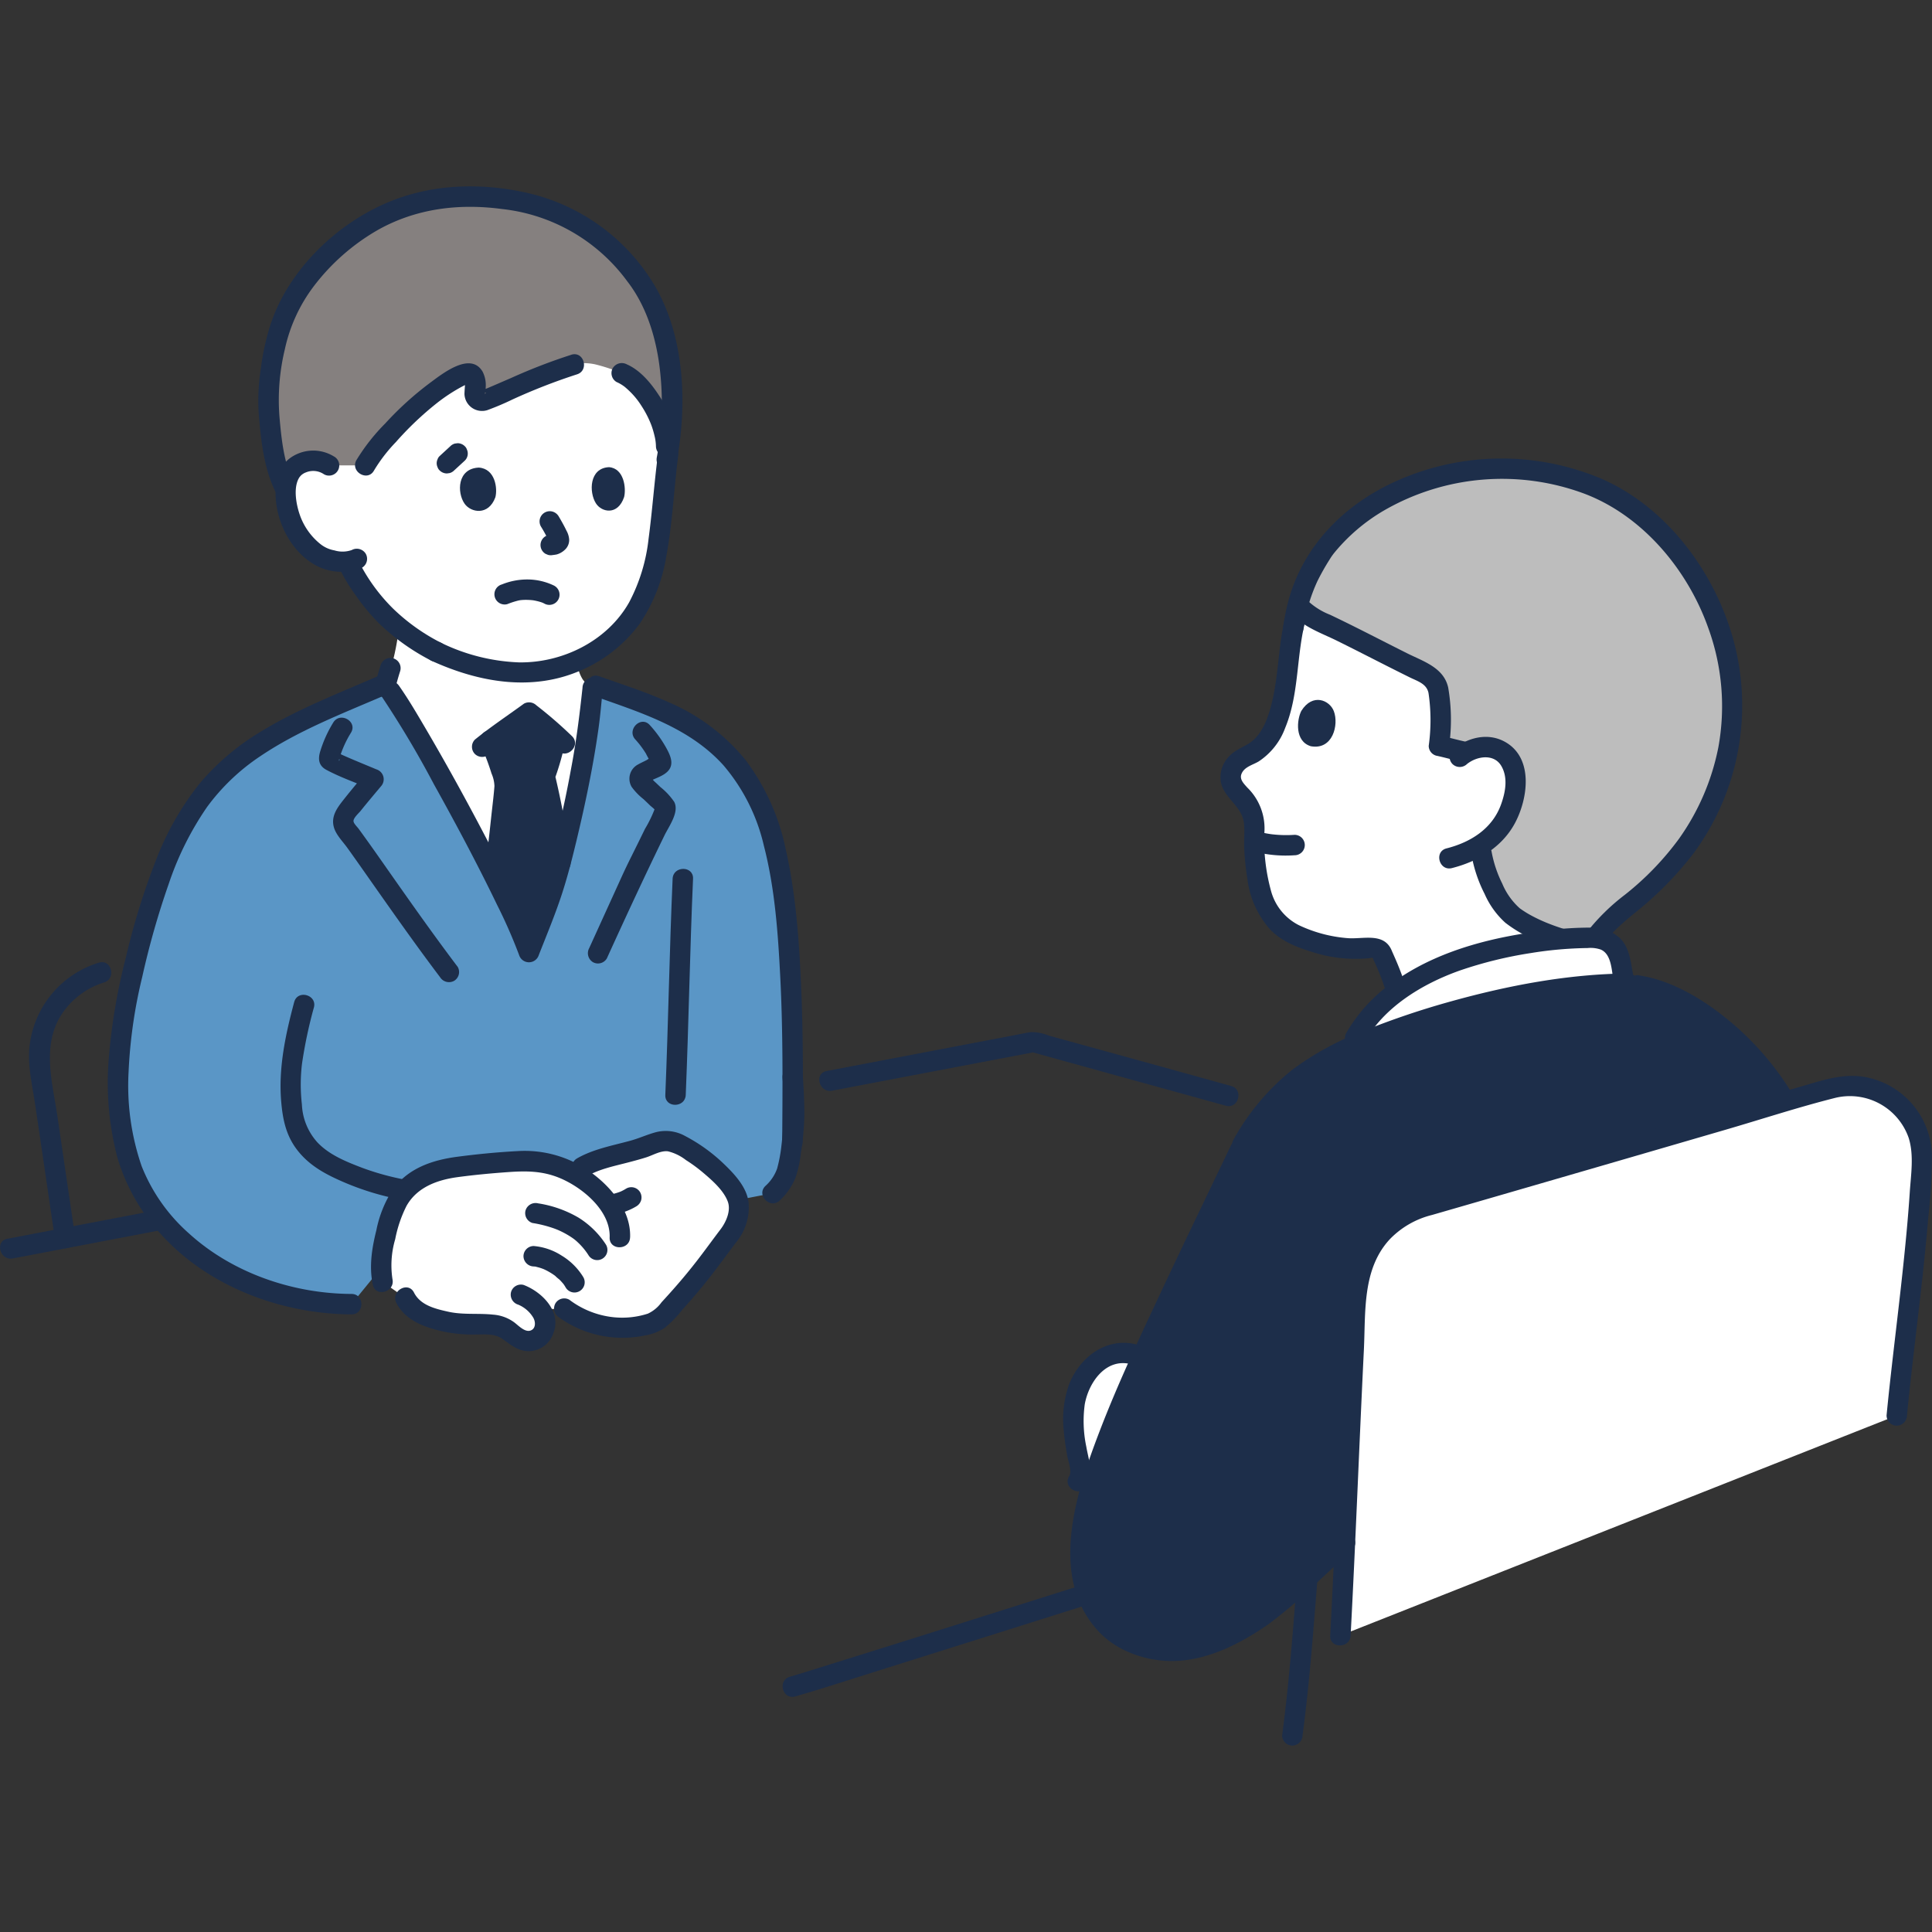<!DOCTYPE svg PUBLIC "-//W3C//DTD SVG 1.1//EN" "http://www.w3.org/Graphics/SVG/1.1/DTD/svg11.dtd">
<!-- Uploaded to: SVG Repo, www.svgrepo.com, Transformed by: SVG Repo Mixer Tools -->
<svg width="800px" height="800px" viewBox="0 -36.5 378.383 378.383" xmlns="http://www.w3.org/2000/svg" fill="#000000">
<rect x="0" y="-36.5" width="378.383" height="378.383" fill="#333333" stroke="none"/>
<g id="SVGRepo_bgCarrier" stroke-width="0"/>
<g id="SVGRepo_tracerCarrier" stroke-linecap="round" stroke-linejoin="round"/>
<g id="SVGRepo_iconCarrier">
<defs>
<style>.a{fill:#ffffff;}.b{fill:#bdbdbd;}.c{fill:#1d2e4a;}.d{fill:#1d2e4a;}.e{fill:#5a96c6;}.f{fill:#85807f;}.g{fill:none;}</style>
</defs>
<path class="a" d="M328.6,131.38a47.509,47.509,0,0,0,10.614-26.639,48.158,48.158,0,0,0-5.578-25.257c-9.477-17.387-21.7-21.423-29.31-23.138a48.551,48.551,0,0,0-22.146.481c-14.568,3.529-22.016,12.866-23.338,14.977a33.466,33.466,0,0,0-5.488,14.264,47.655,47.655,0,0,0-1.1,8.144c-.792,6.167-1.867,14.724-7.825,17.232a5.789,5.789,0,0,0-2.885,2.38c-1.657,2.945.86,4.587,2.329,6.522a9.52,9.52,0,0,1,1.757,4.224,59.037,59.037,0,0,0,.381,9.035,25.038,25.038,0,0,0,1.428,6.173,11.865,11.865,0,0,0,5.912,6.635c4.514,2.173,10.862,3.413,15.12,2.7a2.065,2.065,0,0,1,2.31,1.45,54.983,54.983,0,0,1,2.695,6.968l.088.3a46.881,46.881,0,0,1,14.317-6.988,85.767,85.767,0,0,1,24.016-3.668c.185,0,.368,0,.548.019,2.611-3.707,7.341-6.985,10.319-9.652A52.455,52.455,0,0,0,328.6,131.38Z"/>
<path class="b" d="M281.851,98.429a49.1,49.1,0,0,1-.036,11.14c.852.17,3.89.957,4.742,1.126l.611.121a6.7,6.7,0,0,1,2.852-.958,5.919,5.919,0,0,1,4.845,1.486c1.808,1.767,2.288,4.984,1.794,7.5a14.893,14.893,0,0,1-6.785,10.274c.172.9.311,1.614.311,1.614a25.921,25.921,0,0,0,5.018,11.1c2.494,2.827,9.26,5.367,13.427,6.3l2.839.677c2.2-4.38,7.894-8.227,11.3-11.276,6.112-5.476,15.3-16.426,16.447-32.8a48.158,48.158,0,0,0-5.578-25.257c-8.5-15.584-19.2-20.443-26.8-22.518-.88-.24-1.719-.442-2.508-.62a48.551,48.551,0,0,0-22.146.481c-14.568,3.529-22.016,12.866-23.338,14.977a34.186,34.186,0,0,0-4.655,10.187l.287.357a14.218,14.218,0,0,0,4.664,3.118c6.04,2.84,13.482,6.811,19.4,9.668a6.425,6.425,0,0,1,2.084,1.374,4.718,4.718,0,0,1,1.144,2.6,43.36,43.36,0,0,1,.049,10.457c.852.17,3.89.957,4.742,1.126"/>
<path class="c" d="M275.407,157a51.975,51.975,0,0,0-1.81-4.972q-.38-.9-.781-1.794c-.067-.148-.13-.3-.2-.444-.19-.38.277.668-.026-.076-1.5-3.68-5.6-2.229-8.67-2.479a27.241,27.241,0,0,1-9.554-2.547,10.62,10.62,0,0,1-5.382-6.51,37.956,37.956,0,0,1-1.386-11.259,11.156,11.156,0,0,0-3.313-9.172c-.669-.757-1.57-1.6-1.138-2.68.559-1.4,2.212-1.741,3.373-2.444a13.341,13.341,0,0,0,5.174-6.54c2.816-6.783,2.146-14.3,4.048-21.3.676-2.487-3.181-3.549-3.857-1.063-1.739,6.4-1.331,13.156-3.375,19.489-.752,2.328-1.945,4.765-4.138,6.038-1.451.843-2.878,1.372-3.966,2.742a5.773,5.773,0,0,0-1.272,4.8c.688,3.1,4.118,4.63,4.493,7.907.184,1.607-.031,3.341.052,4.966a54.432,54.432,0,0,0,.635,6.055,18.273,18.273,0,0,0,4.36,9.732c2.2,2.34,5.276,3.579,8.295,4.484a27.549,27.549,0,0,0,11.192,1.233c.794-.1.6-.276.923.475.151.343.312.683.464,1.025a46.8,46.8,0,0,1,2,5.4c.748,2.456,4.61,1.409,3.857-1.063Z"/>
<path class="c" d="M255.239,86.884a33.309,33.309,0,0,1,2.792-9.6,46.888,46.888,0,0,1,2.337-4.146c.159-.256.319-.51.491-.758.108-.154.6-.8.267-.373a36.039,36.039,0,0,1,10.024-8.583,46.22,46.22,0,0,1,39.1-3.254c11.41,4.3,20.247,14.854,24.293,26.257a44.762,44.762,0,0,1,2,23.42,46.326,46.326,0,0,1-7.717,17.929,56.517,56.517,0,0,1-10.62,10.986,41.237,41.237,0,0,0-7.185,7,12.151,12.151,0,0,0-2.428,8.072,44.636,44.636,0,0,0,.394,4.7,2.011,2.011,0,0,0,2.46,1.4,2.053,2.053,0,0,0,1.4-2.46,34.621,34.621,0,0,1-.267-4.631,5.467,5.467,0,0,1,.737-3.262c1.567-2.907,4.253-5.12,6.755-7.2a67.1,67.1,0,0,0,11.573-11.708,48.788,48.788,0,0,0,7.546-42.891c-3.827-12.838-13.017-25.031-25.481-30.492a50.307,50.307,0,0,0-40.84.7c-9.554,4.446-17.253,12.126-20.305,22.355a41.671,41.671,0,0,0-1.186,5.47,2.065,2.065,0,0,0,1.4,2.46,2.017,2.017,0,0,0,2.461-1.4Z"/>
<path class="c" d="M287.306,113.143c1.924-1.554,5.283-2.1,6.73.376,1.345,2.294.8,5.144-.044,7.5-1.714,4.791-5.954,7.435-10.694,8.641-2.494.633-1.437,4.492,1.063,3.857,5.079-1.291,9.8-4.072,12.337-8.8s3.7-12.66-1.827-15.859c-3.459-2-7.472-.9-10.394,1.458a2.012,2.012,0,0,0,0,2.828,2.047,2.047,0,0,0,2.829,0Z"/>
<path class="c" d="M254.861,102.735c-.876,1.713-1.33,5.947,1.863,6.915,4.315.784,5.51-4.213,4.513-6.856C260.421,100.63,257.083,99.166,254.861,102.735Z"/>
<path class="c" d="M288.256,131.266a26.953,26.953,0,0,0,2.512,7.319,16.519,16.519,0,0,0,4.057,5.639,25.585,25.585,0,0,0,6.44,3.617,42.153,42.153,0,0,0,6.834,2.225c2.506.573,3.576-3.283,1.063-3.857a41.491,41.491,0,0,1-6.194-1.962,29.614,29.614,0,0,1-2.862-1.334,20.249,20.249,0,0,1-2.453-1.518,13.375,13.375,0,0,1-3.432-4.829,23.337,23.337,0,0,1-2.108-6.363,2.015,2.015,0,0,0-2.46-1.4,2.047,2.047,0,0,0-1.4,2.46Z"/>
<path class="c" d="M246.026,130.383a24.759,24.759,0,0,0,7.517.62,2,2,0,1,0,0-4,24.1,24.1,0,0,1-4.978-.178l.531.071c-.674-.094-1.345-.211-2.007-.37a2,2,0,0,0-1.063,3.857Z"/>
<path class="c" d="M253.06,83.762c2.226,2.555,5.8,3.753,8.761,5.215,3.274,1.615,6.521,3.286,9.778,4.935q2.25,1.138,4.51,2.257c1.494.734,3.305,1.232,3.666,3.068a36.272,36.272,0,0,1,.04,10.332,2,2,0,0,0,1.468,1.929c1.591.332,3.152.794,4.743,1.126,2.512.523,3.586-3.331,1.063-3.857-1.59-.332-3.152-.794-4.742-1.126l1.468,1.928a37.216,37.216,0,0,0-.183-11.4c-.867-3.945-4.9-5.142-8.1-6.748-3.391-1.7-6.763-3.442-10.157-5.138q-2.425-1.212-4.874-2.38a13.594,13.594,0,0,1-4.616-2.973c-1.694-1.945-4.513.894-2.828,2.828Z"/>
<path class="c" d="M155.744,295.751c5.142-1.473,10.231-3.154,15.334-4.755q14.475-4.542,28.941-9.115l17.942-5.663c2.446-.772,1.4-4.635-1.063-3.857-18.66,5.889-37.308,11.814-55.992,17.626-2.072.645-4.14,1.309-6.226,1.907-2.47.707-1.42,4.568,1.064,3.857Z"/>
<path class="c" d="M254.23,270.26c-.905,11.054-1.655,22.117-3.122,33.115a2.01,2.01,0,0,0,2,2,2.051,2.051,0,0,0,2-2c1.467-11,2.217-22.061,3.122-33.115.21-2.565-3.791-2.552-4,0Z"/>
<path class="d" d="M299.614,158.118a115.6,115.6,0,0,1,18.75-1.96c1.27.185,2.277.329,2.277.329,3.4.486,8.28,2.766,9.728,3.573,7.873,4.392,14.627,11.691,19.208,19.229-22.268,6.48-50.588,14.737-70.8,20.568-7.744,2.234-12.675,9.317-13.112,17.364-.881,16.212-1.552,32.776-2.258,48.348-.2.183-12.545,12.02-16.159,14.423-5.937,3.915-12.42,7.352-19.264,6.759-2.2-.191-6.731-1.454-8.689-2.794a17.356,17.356,0,0,1-7.144-11.331c-1.718-9.8,1.842-19.731,5.426-29.036,5.2-13.5,19.333-42.381,25.949-56.249a41.8,41.8,0,0,1,19.832-18.19A162.587,162.587,0,0,1,299.614,158.118Z"/>
<path class="a" d="M109.471,133.512c-.636,2.325-1.256,4.363-1.824,5.931-1.505,4.147-2.432,6.447-4.051,10.57-4.047-11.355-21.885-43.7-27.177-51.2l-.963-1.614a5.275,5.275,0,0,0,.717-1.432,52.612,52.612,0,0,0,1.88-8.632l.106-.75a44.024,44.024,0,0,0,7.263,4.759,49.215,49.215,0,0,0,10.085,3.449c1.19.227,2.41.4,3.675.511a27.016,27.016,0,0,0,13.843-2.15c.059.524.095.835.095.835a7.191,7.191,0,0,0,.985,2.741,7.287,7.287,0,0,0,1.962,1.842l-.3,2.783C115.489,106.9,112.319,123.1,109.471,133.512Z"/>
<path class="a" d="M217.619,228.871a9.609,9.609,0,0,0-4.312,2.891,14.5,14.5,0,0,0-3.068,9.057,45.36,45.36,0,0,0,1.164,9.66,4,4,0,0,1-.272,3.139l2.583,1.088c1.074-3.771,2.467-7.491,3.863-11.116,1.446-3.752,3.581-8.692,6.052-14.167A7.271,7.271,0,0,0,217.619,228.871Z"/>
<path class="a" d="M107.909,29.414q-2.232-.18-4.755-.184c-32.336,0-38.721,25.421-38.721,25.421a5.326,5.326,0,0,0-3.846-.85,4.811,4.811,0,0,0-4,2.752c-1.164,2.562-.586,6.957.709,9.571a13.937,13.937,0,0,0,5.266,6.208,10.156,10.156,0,0,0,5.487,1.134c.248.515.406.846.406.846.6,1.259,2.029,3.464,2.029,3.464a44.609,44.609,0,0,0,4.957,6.208,43.061,43.061,0,0,0,9.978,7.155,49.215,49.215,0,0,0,10.085,3.449c1.19.227,2.41.4,3.675.511a27,27,0,0,0,20.6-6.4c5.884-4.807,8.449-12.394,9.376-20.784.535-4.838,1-10.1,1.7-15.351C130.854,52.561,135.019,31.6,107.909,29.414Z"/>
<path class="a" d="M266.96,164.31a19.818,19.818,0,0,0-2.39,4.3c15.414-6.731,36.833-12.2,53.6-12.449-.13-.62-.218-1.055-.218-1.055l-.852-4.223a5.056,5.056,0,0,0-5.2-3.712,85.767,85.767,0,0,0-24.016,3.668C280.2,153.075,271.638,157.839,266.96,164.31Z"/>
<path class="d" d="M98.516,120.675c.216-2,.359-3.485.353-3.761a49.175,49.175,0,0,0-2.913-8.353c2.72-2.075,5.872-4.207,7.668-5.52,1.977,1.542,3.537,2.813,5.293,4.436-.059.321-.093.51-.093.51a56.289,56.289,0,0,1-2.128,7.569c.58,2.32.978,4.651,1.388,6.821.859,4.535,1.259,6.655,1.669,10.089-.735,2.761-1.454,5.178-2.106,6.977-1.505,4.147-2.432,6.447-4.051,10.57a154.927,154.927,0,0,0-6.92-15.177l.126-.652C97.183,132.212,98.033,125.148,98.516,120.675Z"/>
<path class="e" d="M68.842,218.918c-14.651,0-28.437-6.562-36.2-15.448a33.833,33.833,0,0,1-7.849-14.257c-2.587-9.431-1.807-21.044.221-30.717,2.288-10.912,5.669-23.309,10.266-32.153,7.492-14.411,18.79-19.631,33.271-25.884l5.981-2.59.427-.185c-1-5.283,23.777,38.683,28.641,52.329,1.619-4.123,2.546-6.423,4.051-10.57,3.112-8.595,7.78-31.258,8.119-38.293l.319-2.953s.031-.282.061-.563l.661.235,8.388,2.985c16.935,6.031,24.816,15.929,27.71,34.506,2.564,16.458,2.413,34.478,2.284,51.83l-3.877,10L74.429,212.084Z"/>
<path class="c" d="M77.349,98.568q.459-1.857,1.039-3.679A2,2,0,0,0,75.45,92.63a2.157,2.157,0,0,0-.919,1.2q-.581,1.821-1.039,3.678a2.09,2.09,0,0,0,.2,1.541,2,2,0,0,0,3.656-.477Z"/>
<path class="a" d="M101.458,225.5c-1.155-.722-2.366-1.969-3.513-2.282-2.6-.708-6.613-.047-9.318-.6-3.59-.737-7.712-1.643-9.273-4.958l-4.408-3.078c-.74-3.24-.05-6.62.76-9.84.8-3.15,1.81-6.43,4.17-8.66a15,15,0,0,1,7.25-3.66c3.92-.71,14.82-1.72,17.23-1.52a20.131,20.131,0,0,1,7.717,2.273A20.168,20.168,0,0,0,114.2,192c.3-.161.6-.3.92-.45,3.971-1.8,9.151-2.432,13.225-4.15a5.362,5.362,0,0,1,4.488.142c4.8,2.425,9.709,6.761,11.417,10.251,1.042,2.116.054,5.825-1.411,7.486a146.984,146.984,0,0,1-12.489,15.361c-1.736,2.458-5.2,2.63-7.856,2.844a18.631,18.631,0,0,1-12-3.7l-4.746.163a8.616,8.616,0,0,1,.873,1.43,3.872,3.872,0,0,1-.508,3.351,3.119,3.119,0,0,1-3.858,1.172A4.14,4.14,0,0,1,101.458,225.5Z"/>
<path class="c" d="M357.2,228.013a75.237,75.237,0,0,0-.284-37.113,57.168,57.168,0,0,0-19.594-28.569c-4.628-3.607-10.263-6.852-16.146-7.773a2.063,2.063,0,0,0-2.46,1.4,2.015,2.015,0,0,0,1.4,2.46,32.124,32.124,0,0,1,13.2,5.88,52.488,52.488,0,0,1,12.023,12.2,50.867,50.867,0,0,1,7.29,14.046,62.519,62.519,0,0,1,2.711,16.908,67.416,67.416,0,0,1-2,19.5c-.66,2.491,3.2,3.554,3.857,1.064Z"/>
<path class="c" d="M319.884,154.574c-.5-2.485-.664-5.382-2.555-7.268a7.905,7.905,0,0,0-5.668-2.135,71.383,71.383,0,0,0-8.6.523c-9.992,1.175-20.326,3.63-28.823,9.233a31.168,31.168,0,0,0-10.577,10.89c-1.22,2.267,2.232,4.289,3.454,2.019,3.772-7.011,11.378-11.61,18.677-14.218a80.4,80.4,0,0,1,14.01-3.46,74.679,74.679,0,0,1,7.549-.849q1.791-.111,3.587-.134a6.112,6.112,0,0,1,2.578.3c2.146.929,2.107,4.179,2.507,6.161.508,2.521,4.365,1.454,3.857-1.064Z"/>
<path class="a" d="M262.52,283.824c1.087-20.419,1.909-43.859,3.145-66.6.437-8.047,5.368-15.13,13.112-17.364,22.993-6.633,56.481-16.407,79.613-23.131,9.024-2.623,18.264,4.2,17.972,13.59-.477,15.369-3.422,35.314-4.882,50.4"/>
<path class="c" d="M264.52,283.824c.989-18.634,1.679-37.282,2.594-55.92.364-7.417-.362-15.808,5.059-21.678a17.214,17.214,0,0,1,8.294-4.775q5.282-1.524,10.562-3.055,23.4-6.78,46.8-13.6c7.184-2.091,14.348-4.449,21.6-6.275a12.185,12.185,0,0,1,14.384,7.828c1.071,3.378.443,7.221.213,10.693-.281,4.242-.671,8.476-1.105,12.705-.862,8.4-1.919,16.769-2.837,25.158q-.318,2.907-.6,5.817a2.015,2.015,0,0,0,2,2,2.043,2.043,0,0,0,2-2c.837-8.6,1.934-17.166,2.882-25.75.484-4.38.937-8.763,1.3-13.154a108.462,108.462,0,0,0,.695-12.371A15.989,15.989,0,0,0,365.9,174.56c-3.75-.824-7.124-.028-10.725,1.019l-11.138,3.241q-24.312,7.076-48.625,14.142-5.691,1.65-11.384,3.3c-3.5,1.012-7.219,1.77-10.378,3.657a20.14,20.14,0,0,0-7.249,7.557,24.965,24.965,0,0,0-2.8,10.959c-1.05,19.586-1.773,39.187-2.74,58.777q-.163,3.307-.339,6.615c-.136,2.573,3.864,2.565,4,0Z"/>
<path class="c" d="M241.069,187.862c-4.525,9.45-9.092,18.881-13.544,28.366-4.283,9.128-8.606,18.282-12.212,27.7-4.533,11.846-10.151,28.584-.025,39.224,3.678,3.864,9.536,5.814,14.823,5.653,6.634-.2,13.026-3.508,18.364-7.239a95.774,95.774,0,0,0,9.735-8.381q3.334-3.075,6.612-6.211c1.861-1.786-.97-4.612-2.829-2.829-4.537,4.351-9.1,8.723-13.951,12.73-.574.475-.974.8-1.287,1.023-1.014.727-2.081,1.387-3.148,2.034a36.765,36.765,0,0,1-8.617,4.04,17.183,17.183,0,0,1-8.1.6,18.486,18.486,0,0,1-6.588-2.345c-5.163-3.439-6.715-9.741-6.592-15.588.146-6.868,2.4-13.518,4.79-19.888,3.341-8.906,7.357-17.545,11.378-26.16,4.8-10.278,9.744-20.484,14.642-30.714,1.106-2.31-2.342-4.342-3.454-2.018Z"/>
<path class="c" d="M222.555,226.805c-5.9-1.5-11.166,2.567-13.2,7.9a20.34,20.34,0,0,0-1.037,8.789c.135,1.717.4,3.425.7,5.119.186,1.034.977,3.031.381,4-1.354,2.2,2.1,4.209,3.454,2.019,1.445-2.344.321-5.31-.1-7.8a24.3,24.3,0,0,1-.3-8.316c.763-4.233,4.095-9.1,9.036-7.848,2.5.634,3.561-3.223,1.064-3.857Z"/>
<path class="c" d="M245.034,188.724a43.505,43.505,0,0,1,9.489-11.744,48.011,48.011,0,0,1,13.126-7.518,160.843,160.843,0,0,1,32.836-9.476,110.49,110.49,0,0,1,18.324-1.833c2.573-.024,2.579-4.024,0-4-11.676.111-23.373,2.334-34.593,5.455a159.249,159.249,0,0,0-16.566,5.565A58.362,58.362,0,0,0,253.107,173a46.159,46.159,0,0,0-11.527,13.7c-1.276,2.24,2.179,4.258,3.454,2.019Z"/>
<path class="c" d="M162.964,177.114q19.981-3.809,39.962-7.619h-1.064q19.105,5.281,38.21,10.56c2.484.691,3.544-3.167,1.064-3.857q-14.315-3.982-28.642-7.918l-7.129-1.968a8.809,8.809,0,0,0-3.5-.674c-1.308.208-2.608.5-3.909.744q-8.005,1.522-16.01,3.052L161.9,173.257c-2.526.481-1.456,4.337,1.063,3.857Z"/>
<path class="c" d="M2.506,209.968q14.7-2.809,29.4-5.62c2.526-.482,1.457-4.338-1.063-3.857q-14.7,2.8-29.4,5.62c-2.525.482-1.456,4.338,1.064,3.857Z"/>
<path class="c" d="M19.334,152.047A19.336,19.336,0,0,0,5.788,168.4c-.415,3.734.523,7.557,1.069,11.238q.947,6.37,1.879,12.741,1.036,7.065,2.071,14.129a2.014,2.014,0,0,0,2.461,1.4,2.051,2.051,0,0,0,1.4-2.46q-1.719-11.716-3.44-23.433c-.967-6.537-3.036-13.545.678-19.6a15.417,15.417,0,0,1,8.5-6.51c2.44-.786,1.4-4.65-1.064-3.857Z"/>
<path class="f" d="M64.433,54.651a5.326,5.326,0,0,0-3.846-.85,4.811,4.811,0,0,0-4,2.752l-.972,2.137c-2.016-4.214-2.709-11.269-2.986-14.736A50.493,50.493,0,0,1,53.856,31.4c1.561-6.647,3.6-10.452,8.522-16.056C73.119,3.7,84.934,1.708,92.9,2c12.2.45,20.922,3.275,28.539,12.206,5.485,5.012,7.935,11.21,9.286,18.19a61.813,61.813,0,0,1-.147,21.142l-.1-2.617c-.244-6.245-5.178-12.857-8.715-14.333a33.6,33.6,0,0,0-5.242-1.739,10.7,10.7,0,0,0-3.33-.167l-.74.218c-5.428,1.6-13.193,5.231-17.53,7a1.392,1.392,0,0,1-1.923-1.518,6.051,6.051,0,0,0,.018-2.464c-.195-1.044-1.049-1.565-1.751-1.271-8.642,3.62-18.108,14.958-19.737,17.989Z"/>
<path class="c" d="M109.488,221.514a21.321,21.321,0,0,0,16.819,3.537,9.935,9.935,0,0,0,3.88-1.5,21.59,21.59,0,0,0,3.381-3.461c1.8-2,3.553-4.037,5.217-6.15,1.882-2.39,3.662-4.854,5.5-7.274a10.724,10.724,0,0,0,2.323-7.7c-.346-2.874-2.608-5.351-4.6-7.285a33.159,33.159,0,0,0-7.8-5.681,7.815,7.815,0,0,0-5.587-.8c-1.741.439-3.415,1.229-5.16,1.707-3.486.956-7.24,1.631-10.415,3.447-2.234,1.278-.221,4.735,2.019,3.454,2.365-1.352,5.182-1.921,7.793-2.6,1.241-.324,2.483-.649,3.706-1.039,1.332-.424,2.818-1.351,4.255-1.182a9.276,9.276,0,0,1,3.522,1.714,29.935,29.935,0,0,1,3.327,2.437c1.761,1.494,4.008,3.431,4.86,5.662.685,1.8-.338,4.058-1.411,5.467-1.532,2.013-3.008,4.066-4.555,6.067q-2.165,2.8-4.506,5.451-1.226,1.392-2.484,2.755a6.831,6.831,0,0,1-2.688,2.238,16.392,16.392,0,0,1-7.349.624,17.343,17.343,0,0,1-8.026-3.343,2.013,2.013,0,0,0-2.736.717,2.05,2.05,0,0,0,.717,2.737Z"/>
<path class="c" d="M121,201.221a11.265,11.265,0,0,0,1.731-.539,11.722,11.722,0,0,0,1.921-.936,2.1,2.1,0,0,0,.92-1.2,2.047,2.047,0,0,0-.2-1.541,2,2,0,0,0-2.736-.718,8.914,8.914,0,0,1-1.316.682l.478-.2a11.292,11.292,0,0,1-1.859.592,2,2,0,0,0-.478,3.655,2.169,2.169,0,0,0,1.541.2Z"/>
<path class="c" d="M57.617,159.754c-1.723,6.459-3.138,13.03-2.523,19.737.308,3.371.95,6.38,3.044,9.142,2.474,3.262,5.885,4.992,9.575,6.561a53.506,53.506,0,0,0,10.3,3.15c2.513.514,3.588-3.34,1.063-3.857A51.62,51.62,0,0,1,71,192.24c-3.134-1.194-6.493-2.526-8.837-5.007a11.8,11.8,0,0,1-3.035-7.413,34.156,34.156,0,0,1,.015-7.957,89.758,89.758,0,0,1,2.334-11.046c.665-2.49-3.193-3.552-3.857-1.063Z"/>
<path class="c" d="M68.842,216.918C57.38,216.869,45.547,212.841,37,205.06a34.517,34.517,0,0,1-9.27-13.2A48.475,48.475,0,0,1,25.18,173.5a96.148,96.148,0,0,1,2.668-18.628,160.165,160.165,0,0,1,5.184-18.226,60.2,60.2,0,0,1,7.5-15.066A41.236,41.236,0,0,1,50.984,111.6c7.56-5.1,16.22-8.4,24.553-12a2.013,2.013,0,0,0,.718-2.736,2.053,2.053,0,0,0-2.737-.718c-7.635,3.306-15.494,6.358-22.593,10.739a47.68,47.68,0,0,0-11.808,10.044,56.5,56.5,0,0,0-8.689,15.338,140.033,140.033,0,0,0-5.79,18.8,116.393,116.393,0,0,0-3.3,19.352,57.645,57.645,0,0,0,1.642,19.742,38.114,38.114,0,0,0,8.94,15.493c9.28,10.006,23.452,15.206,36.925,15.264,2.575.011,2.578-3.989,0-4Z"/>
<path class="c" d="M157.189,187.19c.074-9.938.156-19.883-.261-29.815-.384-9.163-1-18.527-3.031-27.493a43.876,43.876,0,0,0-7.9-17.561,39.287,39.287,0,0,0-14.855-11.209c-4.466-2.031-9.181-3.528-13.8-5.171-2.43-.865-3.475,3-1.063,3.857,9.157,3.258,18.718,6.151,25.437,13.619a37.046,37.046,0,0,1,7.884,15.7c2.155,8.323,2.771,17.1,3.21,25.652.555,10.8.462,21.613.382,32.419-.019,2.575,3.98,2.577,4,0Z"/>
<path class="c" d="M131.733,135.6c-.622,14.113-.844,28.238-1.43,42.351-.107,2.574,3.893,2.569,4,0,.586-14.113.808-28.238,1.43-42.351.113-2.573-3.887-2.568-4,0Z"/>
<path class="c" d="M57.576,58.141c-1.991-3.875-2.447-8.638-2.836-12.917a42.386,42.386,0,0,1,1.044-13.3,31.451,31.451,0,0,1,5.692-12.395A42.009,42.009,0,0,1,73.867,8.615C81.393,4.335,89.85,3.3,98.341,4.439a35.12,35.12,0,0,1,24.51,14.155c3.566,4.6,5.413,10.325,6.23,16.033a57.411,57.411,0,0,1-.447,18.455c-.472,2.516,3.382,3.594,3.857,1.063,2.1-11.185,1.69-24.272-4.074-34.379A39.158,39.158,0,0,0,103.127,1.25C93.741-.837,83.94-.457,75.106,3.507,65.25,7.929,56.311,16.8,52.94,27.18a48.168,48.168,0,0,0-1.861,8.57,40.215,40.215,0,0,0-.428,8.439c.424,5.343.987,11.136,3.472,15.97,1.177,2.291,4.629.269,3.453-2.018Z"/>
<path class="c" d="M132.473,50.923a20.228,20.228,0,0,0-3.4-9.964c-1.543-2.368-3.645-4.945-6.309-6.1a2.065,2.065,0,0,0-2.736.717,2.015,2.015,0,0,0,.717,2.737,7.636,7.636,0,0,1,1.331.749c.111.077.22.157.328.238-.228-.172-.075-.057.058.057.249.214.494.431.731.659a15.1,15.1,0,0,1,2.426,2.958,19.771,19.771,0,0,1,1.935,3.758,17.332,17.332,0,0,1,.634,2.128,9.153,9.153,0,0,1,.281,2.059,2.043,2.043,0,0,0,2,2,2.019,2.019,0,0,0,2-2Z"/>
<path class="c" d="M111.914,32.974A111.292,111.292,0,0,0,100.1,37.53c-1.734.743-3.461,1.508-5.2,2.231a3.3,3.3,0,0,0-.515.212c.019-.054,1.314.774.553.487.14.053-.164.624.083-.166a3.811,3.811,0,0,0,.1-.859,5.825,5.825,0,0,0-.6-3.141c-2.362-4-7.812.349-10.265,2.161a62.794,62.794,0,0,0-8.784,7.953,38.653,38.653,0,0,0-5.674,7.22c-1.241,2.257,2.212,4.277,3.453,2.019a30.968,30.968,0,0,1,4.291-5.576,61.9,61.9,0,0,1,8.133-7.711,33.982,33.982,0,0,1,4.546-3c.386-.209.777-.41,1.174-.6.078-.036.4-.131.439-.2.214-.367-.709-.177-.7-.189-.039.04-.175,1.972-.169,2.321a3.444,3.444,0,0,0,4.482,3.133,53.123,53.123,0,0,0,4.948-2.1,116.316,116.316,0,0,1,12.582-4.9c2.459-.738,1.412-4.6-1.064-3.857Z"/>
<path class="c" d="M153.257,174.576a64.19,64.19,0,0,1-.226,13.386,28.54,28.54,0,0,1-.83,4.4,8.312,8.312,0,0,1-2.3,3.413c-1.848,1.8.982,4.626,2.829,2.829a12.751,12.751,0,0,0,3.071-4.452,21.13,21.13,0,0,0,1.042-4.8,54.393,54.393,0,0,0,.685-7.149c.036-2.547-.115-5.091-.267-7.632-.153-2.558-4.155-2.575-4,0Z"/>
<path class="c" d="M101.485,219.014a6.213,6.213,0,0,1,2.919,2.493c.489.773.61,2.181-.489,2.575-1.136.407-2.424-1.028-3.229-1.618a7.924,7.924,0,0,0-4.085-1.49c-2.959-.318-5.878.078-8.808-.574-2.53-.564-5.446-1.249-6.712-3.751-1.163-2.3-4.615-.275-3.454,2.019,1.81,3.577,5.789,4.873,9.447,5.664a27.737,27.737,0,0,0,6.052.53c1.781-.006,3.726-.215,5.25.843,1.7,1.185,3.117,2.481,5.341,2.422a5.156,5.156,0,0,0,4.68-3.573c1.6-4.164-2.206-8.018-5.849-9.4a2.015,2.015,0,0,0-2.46,1.4,2.044,2.044,0,0,0,1.4,2.46Z"/>
<path class="c" d="M123.406,205.851c.215-5.736-4.513-10.852-9.084-13.693a22.09,22.09,0,0,0-13-3.211c-3.919.207-7.841.59-11.731,1.1-4.858.638-9.569,2.195-12.6,6.324a22.75,22.75,0,0,0-3.28,8.068c-.878,3.52-1.448,7.075-.7,10.672.522,2.519,4.379,1.453,3.857-1.063a18.091,18.091,0,0,1,.533-7.852,24.974,24.974,0,0,1,2.213-6.514c2.062-3.672,6.037-5.1,9.991-5.637,3.28-.446,6.724-.766,10.078-1,3.415-.235,6.49-.216,9.75,1.093,4.464,1.792,10.166,6.4,9.967,11.71-.1,2.574,3.9,2.57,4,0Z"/>
<path class="c" d="M104.326,203.03a23.854,23.854,0,0,1,4.028,1.006c.267.094.531.193.794.3.136.055.377.162.111.044q.2.09.405.183.764.356,1.491.782c.42.247.83.513,1.224.8.017.013.383.3.144.105s.079.068.127.108c.172.143.341.291.5.444a12.99,12.99,0,0,1,2.086,2.5,2,2,0,1,0,3.454-2.019,17.288,17.288,0,0,0-5.383-5.307,22.39,22.39,0,0,0-7.922-2.8,2.051,2.051,0,0,0-2.461,1.4,2.024,2.024,0,0,0,1.4,2.46Z"/>
<path class="c" d="M104.526,211.533c.082.006.163.014.244.021.349.026-.1-.039-.183-.027a1.657,1.657,0,0,1,.509.1,9.184,9.184,0,0,1,1.1.325c.089.032.176.067.265.1.328.12-.333-.15-.107-.048.178.08.355.159.529.246q.561.278,1.091.61c.17.107.337.217.5.332.082.057.164.116.245.175.256.188.029.063-.07-.058a11.012,11.012,0,0,0,.9.784c.294.285.558.591.824.9.155.18-.3-.418-.07-.09.053.077.109.152.161.229.114.167.22.339.321.514a2,2,0,0,0,3.454-2.019,12.534,12.534,0,0,0-4.248-4.222,11.948,11.948,0,0,0-5.467-1.871,2.011,2.011,0,0,0-2,2,2.048,2.048,0,0,0,2,2Z"/>
<path class="c" d="M97.014,60.9c.464-1.713-.009-5.6-3.23-5.822-4.243.17-4.309,4.891-2.805,7.058C92.21,63.914,95.675,64.551,97.014,60.9Z"/>
<path class="c" d="M122.235,60.837c.424-1.718-.009-5.618-2.96-5.842-3.885.17-3.944,4.906-2.566,7.081C117.836,63.857,121.009,64.5,122.235,60.837Z"/>
<path class="c" d="M105.958,66.643a28.987,28.987,0,0,1,1.656,3.076l-.2-.478a1.891,1.891,0,0,1,.132.448l-.071-.532a1.272,1.272,0,0,1,0,.185l.071-.532a.767.767,0,0,1-.044.171l.2-.477a.53.53,0,0,1-.061.1l.313-.405a2.065,2.065,0,0,1-.291.27l.405-.312a1.936,1.936,0,0,1-.349.2l.478-.2a1.9,1.9,0,0,1-.418.112l.531-.072c-.328.042-.652.071-.981.119a1.993,1.993,0,0,0-1.195.919,2,2,0,0,0,.717,2.737l.478.2a2,2,0,0,0,1.063,0l.042-.006-.532.072a8.94,8.94,0,0,0,1.143-.152,3.807,3.807,0,0,0,1.57-.9,2.6,2.6,0,0,0,.86-1.978,4.115,4.115,0,0,0-.524-1.76c-.466-.97-.993-1.912-1.542-2.836a2.071,2.071,0,0,0-1.2-.919,2,2,0,0,0-2.259,2.938Z"/>
<path class="c" d="M65.443,52.924A7.723,7.723,0,0,0,56.7,53.3c-2.028,1.571-2.7,4.1-2.733,6.572-.066,5.431,2.83,11.48,7.658,14.221a10.544,10.544,0,0,0,9.284.587,2.015,2.015,0,0,0,.717-2.736,2.047,2.047,0,0,0-2.736-.718,5.468,5.468,0,0,1-3.4.065,6.1,6.1,0,0,1-2.818-1.3,12.629,12.629,0,0,1-3.975-5.713c-.7-2.048-1.215-5.034-.261-6.945a4.174,4.174,0,0,1,.308-.509c-.245.353.088-.091.137-.138a2.733,2.733,0,0,1,1.062-.676,3.734,3.734,0,0,1,3.49.365,2,2,0,0,0,2.019-3.454Z"/>
<path class="c" d="M86.431,89.412a38.64,38.64,0,0,1-9.417-6.688A35.378,35.378,0,0,1,70.185,73.3a2.019,2.019,0,0,0-2.736-.718,2.041,2.041,0,0,0-.718,2.736,33.942,33.942,0,0,0,2.885,4.7,41.39,41.39,0,0,0,4.57,5.531,43.1,43.1,0,0,0,10.226,7.313c2.28,1.19,4.3-2.26,2.019-3.454Z"/>
<path class="c" d="M128.854,52.561c-.717,5.465-1.1,10.971-1.827,16.433a34.7,34.7,0,0,1-3.8,12.455c-4.271,7.582-13.044,11.911-21.6,11.779a37.947,37.947,0,0,1-15.2-3.816,2.059,2.059,0,0,0-2.736.718,2.016,2.016,0,0,0,.717,2.736c9.392,4.309,19.984,6.192,29.705,1.773a28.047,28.047,0,0,0,11.207-9.03A33.031,33.031,0,0,0,130.5,72.432c1.216-6.546,1.487-13.272,2.353-19.871a2.01,2.01,0,0,0-2-2,2.052,2.052,0,0,0-2,2Z"/>
<path class="c" d="M88.2,50.888l-2.089,1.924a1.5,1.5,0,0,0-.414.643,1.814,1.814,0,0,0,0,1.542,1.5,1.5,0,0,0,.414.643,2.012,2.012,0,0,0,1.414.586l.532-.071a1.992,1.992,0,0,0,.882-.515l2.089-1.923a1.934,1.934,0,0,0,.414-2.185,1.509,1.509,0,0,0-.414-.644,2.009,2.009,0,0,0-1.414-.585l-.531.071a2,2,0,0,0-.883.514Z"/>
<path class="c" d="M108.6,78.236a12.007,12.007,0,0,0-5.227-1.247,13.181,13.181,0,0,0-5.072.97,2,2,0,0,0,1.063,3.857,16.612,16.612,0,0,1,2.158-.7c.155-.035.311-.061.468-.089.275-.047-.087.024-.166.022a3.038,3.038,0,0,0,.313-.03,10.993,10.993,0,0,1,1.1-.033c.354.007.708.03,1.061.067.073.008.467.052.129.014-.313-.036,0,0,.06.013.17.029.341.061.51.1a9.754,9.754,0,0,1,1.022.276c.075.025.149.051.223.079s.4.16.082.026.171.09.253.133a2,2,0,1,0,2.019-3.454Z"/>
<path class="c" d="M106.9,107.455a49.33,49.33,0,0,1-1.574,5.928,5.462,5.462,0,0,0-.441,3.169c.286,1.3.571,2.6.819,3.913.754,3.99,1.567,7.978,2.054,12.012a2.063,2.063,0,0,0,2,2,2.012,2.012,0,0,0,2-2,148.621,148.621,0,0,0-3.129-17.452v1.063a51.94,51.94,0,0,0,2.128-7.57c.476-2.515-3.379-3.593-3.857-1.063Z"/>
<path class="c" d="M94.231,109.569A51.5,51.5,0,0,1,96.269,115a6.669,6.669,0,0,1,.568,2.458c-.122,1.631-.323,3.259-.505,4.885-.433,3.863-.761,7.617-1.459,11.309-.475,2.515,3.379,3.593,3.857,1.063.787-4.16,1.163-8.429,1.631-12.634.18-1.607.455-3.25.495-4.869a12.58,12.58,0,0,0-.942-3.944c-.635-1.947-1.408-3.843-2.23-5.719a2.013,2.013,0,0,0-2.736-.717,2.05,2.05,0,0,0-.717,2.736Z"/>
<path class="c" d="M106.035,113.988c-2.012.027-4.026.049-6.036.12a2,2,0,0,0,0,4c2.01-.071,4.024-.093,6.036-.12a2,2,0,0,0,0-4Z"/>
<path class="c" d="M112.027,107.68a82.78,82.78,0,0,0-6.989-6.053,2.058,2.058,0,0,0-2.423-.313c-3.207,2.337-6.512,4.534-9.6,7.032a2.012,2.012,0,0,0,0,2.828,2.046,2.046,0,0,0,2.828,0c2.821-2.281,5.861-4.271,8.791-6.406l-2.424-.313a83.106,83.106,0,0,1,6.988,6.053c1.842,1.8,4.673-1.024,2.829-2.828Z"/>
<path class="c" d="M65.278,104.993a24.21,24.21,0,0,0-2.564,5.669c-.477,1.562-.284,2.821,1.234,3.629,2.773,1.478,5.81,2.525,8.7,3.741l-.883-3.343c-1.483,1.774-2.98,3.539-4.413,5.354-1.281,1.623-2.583,3.309-1.953,5.5.424,1.476,1.755,2.789,2.637,4.019q1.546,2.154,3.066,4.325c4.958,7.051,9.889,14.12,15.088,21a2.065,2.065,0,0,0,2.737.717,2.013,2.013,0,0,0,.717-2.736c-4.8-6.353-9.383-12.866-13.956-19.385-1.8-2.573-3.609-5.148-5.464-7.686-.26-.356-.976-1.018-.991-1.484-.022-.639,1.039-1.558,1.387-1.993,1.3-1.623,2.641-3.208,3.974-4.8a2.037,2.037,0,0,0-.883-3.343c-1.552-.652-3.112-1.285-4.661-1.945-.776-.331-1.552-.664-2.317-1.019-.282-.131-.558-.276-.84-.408-.4-.186-.22-.157-.067.01l.515.883c.36.977-.1.928.1.483.077-.178.109-.39.168-.576.156-.5.339-.992.535-1.476a20.31,20.31,0,0,1,1.586-3.114c1.366-2.191-2.093-4.2-3.453-2.019Z"/>
<path class="c" d="M74.692,99.818a192.823,192.823,0,0,1,10.267,17.239c4.322,7.766,8.514,15.617,12.378,23.622a101.46,101.46,0,0,1,4.33,9.865,2.02,2.02,0,0,0,3.857,0c1.614-4.107,3.329-8.2,4.674-12.407,1.044-3.265,1.89-6.594,2.69-9.926,1.752-7.3,3.306-14.692,4.343-22.132.366-2.62.57-5.253.854-7.882a2.012,2.012,0,0,0-2-2,2.046,2.046,0,0,0-2,2c-.595,5.507-1.232,10.614-2.288,16.114a212.638,212.638,0,0,1-5.133,21.725c-1.39,4.572-3.251,9-5,13.445h3.857c-2.536-7.067-6.127-13.813-9.582-20.46-4.057-7.806-8.282-15.533-12.742-23.116-1.611-2.741-3.226-5.5-5.055-8.106-1.468-2.091-4.938-.094-3.453,2.019Z"/>
<path class="c" d="M124.426,108.322a18.306,18.306,0,0,1,2.084,2.775,14.206,14.206,0,0,0,.862,1.534l.19.382.352-1.291c-.013-.007-.06.041-.074.038-.25-.053-1.065.54-1.291.655-.524.266-1.066.511-1.577.8a3.149,3.149,0,0,0-1.253,4.412,12.093,12.093,0,0,0,2.32,2.395c.432.409.863.82,1.288,1.237.257.251,1.05.8,1.108,1.159v-1.063a24.263,24.263,0,0,1-2.107,4.47q-1.38,2.825-2.782,5.64c-.613,1.234-1.205,2.463-1.776,3.716l-4.931,10.836-1.446,3.177a2.06,2.06,0,0,0,.718,2.736,2.015,2.015,0,0,0,2.736-.717c3.686-8.1,7.415-16.146,11.313-24.144.863-1.769,2.937-4.556,1.874-6.537a13.14,13.14,0,0,0-2.68-2.876c-.43-.411-.863-.817-1.3-1.225a4.666,4.666,0,0,0-.636-.6c-.748-.436.163-.045-.17.41l-.717.717c1.253-.942,3.037-1.222,4.175-2.322,1.357-1.31.679-2.986-.084-4.409a23.625,23.625,0,0,0-3.371-4.734c-1.739-1.906-4.562.929-2.829,2.828Z"/>
<path class="g" d="M69.257,101.626a25.9,25.9,0,0,0,4.486-2.663,6.7,6.7,0,0,0,2.43-3.2,52.612,52.612,0,0,0,1.88-8.632"/>
<path class="g" d="M113.12,93.784a7.191,7.191,0,0,0,.985,2.741A9.347,9.347,0,0,0,119.2,99.77"/>
</g>
</svg>